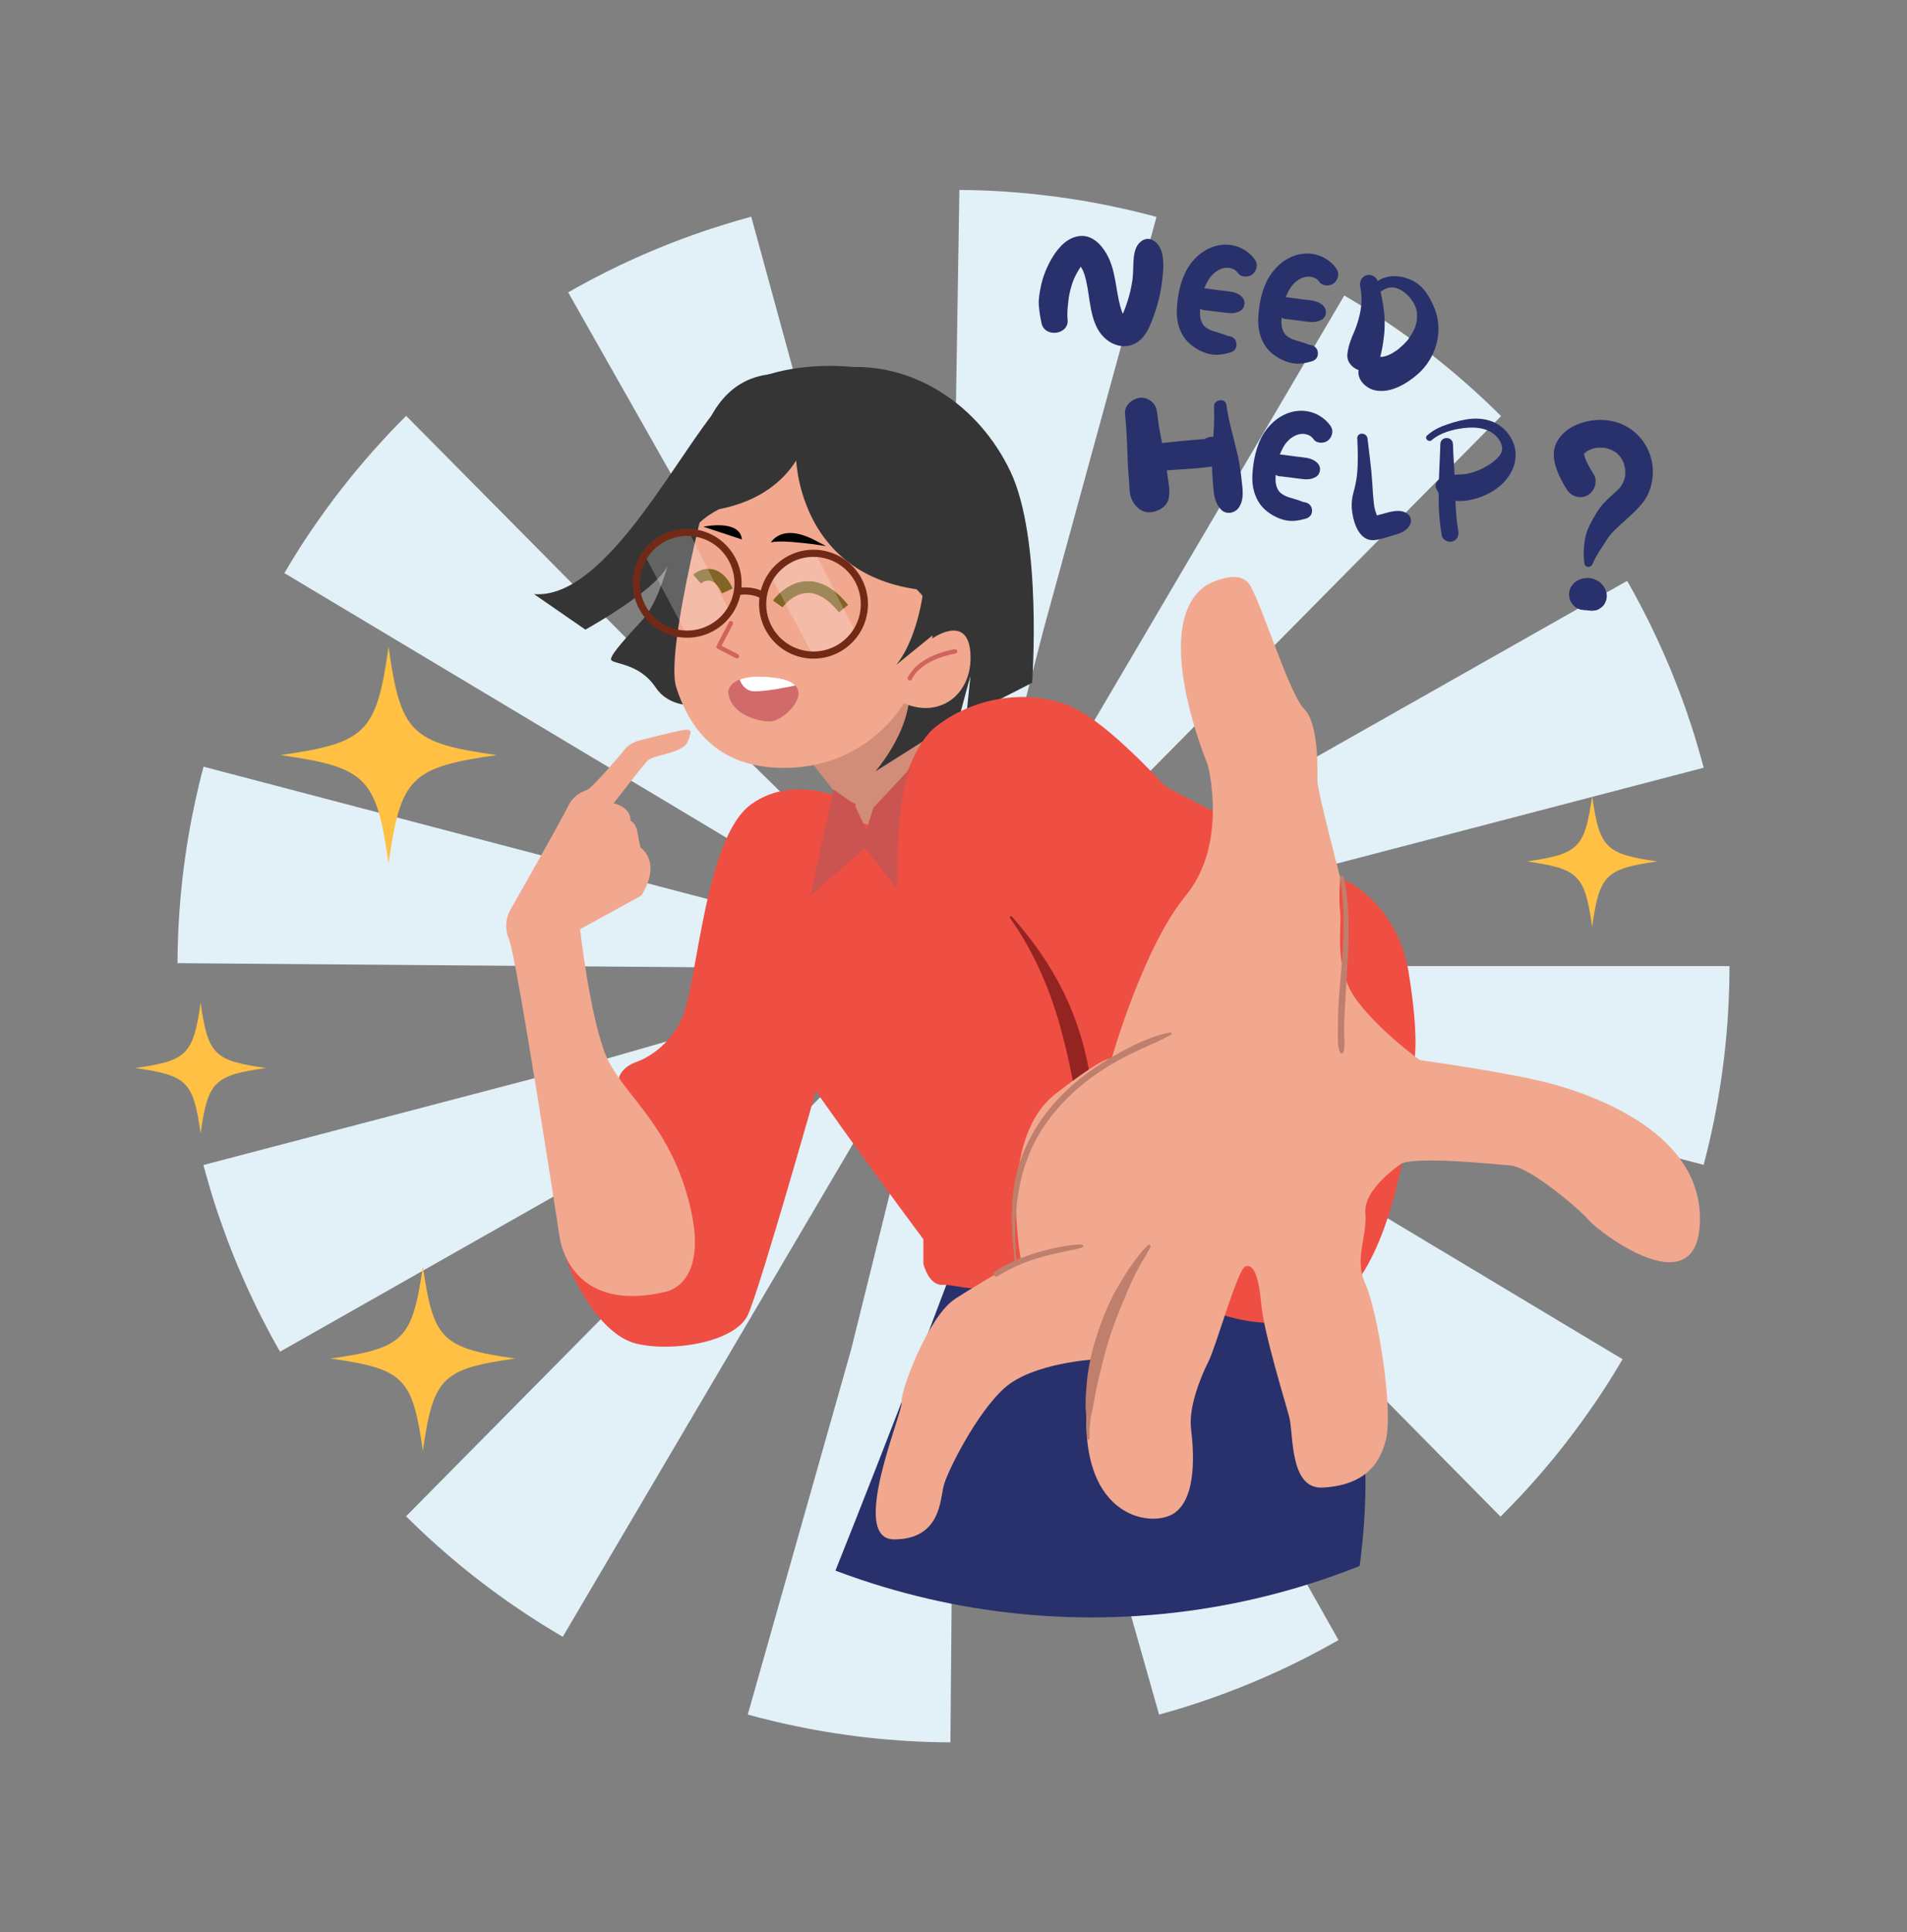 <?xml version="1.0" encoding="UTF-8"?>
<svg id="_2" data-name="2" xmlns="http://www.w3.org/2000/svg" xmlns:xlink="http://www.w3.org/1999/xlink" viewBox="0 0 464 470">
  <rect x="0" y="0" width="464" height="470" fill="#808080" stroke="none"/>
  <defs>
    <style>
      .cls-1, .cls-2 {
        fill: #fff;
      }

      .cls-2 {
        opacity: .23;
      }

      .cls-3 {
        fill: #ffc043;
      }

      .cls-4 {
        stroke: #816527;
        stroke-width: 2.86px;
      }

      .cls-4, .cls-5, .cls-6 {
        stroke-miterlimit: 10;
      }

      .cls-4, .cls-5, .cls-6, .cls-7, .cls-8 {
        fill: none;
      }

      .cls-9 {
        fill: #932421;
      }

      .cls-10 {
        fill: #ef4e43;
      }

      .cls-5 {
        stroke: #722a17;
        stroke-width: 1.74px;
      }

      .cls-6 {
        stroke: #e2f0f7;
        stroke-dasharray: 0 0 27.37 27.37;
        stroke-width: 168.56px;
      }

      .cls-11 {
        clip-path: url(#clippath);
      }

      .cls-8 {
        stroke: #d1635e;
        stroke-linecap: round;
        stroke-linejoin: round;
        stroke-width: 1.07px;
      }

      .cls-12 {
        fill: #353535;
      }

      .cls-13 {
        fill: #d16b6b;
      }

      .cls-14 {
        fill: #be7f6d;
      }

      .cls-15 {
        fill: #f1a88e;
      }

      .cls-16 {
        fill: #d18d78;
      }

      .cls-17 {
        fill: #c95451;
      }

      .cls-18 {
        fill: #28316c;
      }
    </style>
    <clipPath id="clippath">
      <circle class="cls-7" cx="265.6" cy="217.17" r="176.25"/>
    </clipPath>
  </defs>
  <circle class="cls-6" cx="232" cy="235" r="104.53"/>
  <path class="cls-3" d="m120.87,183.67c-20.93,2.98-23.35,5.39-26.33,26.33-2.98-20.93-5.39-23.35-26.33-26.33,20.93-2.98,23.35-5.39,26.33-26.33,2.98,20.93,5.39,23.35,26.33,26.33Z"/>
  <path class="cls-3" d="m125.37,330.45c-17.87,2.54-19.93,4.6-22.48,22.48-2.54-17.87-4.6-19.93-22.48-22.48,17.87-2.54,19.93-4.6,22.48-22.48,2.54,17.87,4.6,19.93,22.48,22.48Z"/>
  <path class="cls-3" d="m64.71,259.79c-12.64,1.8-14.1,3.26-15.9,15.9-1.8-12.64-3.26-14.1-15.9-15.9,12.64-1.8,14.1-3.26,15.9-15.9,1.8,12.64,3.26,14.1,15.9,15.9Z"/>
  <path class="cls-3" d="m403.29,209.53c-12.64,1.8-14.1,3.26-15.9,15.9-1.8-12.64-3.26-14.1-15.9-15.9,12.64-1.8,14.1-3.26,15.9-15.9,1.8,12.64,3.26,14.1,15.9,15.9Z"/>
  <g>
    <path class="cls-18" d="m259.76,77.82c-.04-.55-.07-1.11-.06-1.66,0-.31.03-.62.05-.93,0-.08.06-.7,0-.16.08-.69.16-1.37.22-2.06,0,.09.14-1.11.07-.63-.06.37.1-.54.12-.62.21-1.09.51-2.17.88-3.22.08-.23.17-.47.26-.69-.18.45.05-.12.08-.17.29-.62.6-1.22.95-1.81.13-.21.26-.42.39-.63.06-.1.51-.74.19-.33.15-.19.33-.37.5-.54.72-.72.17-.12.14-.12-.14-.01-.34.07-.49.06-.09,0-.58-.19-.61-.18l-.1-.07c.12.11.23.23.33.36.15.18.14.16-.03-.04.1.14.19.28.28.42.27.42.5.86.71,1.31-.25-.55.17.52.24.72.32,1.03.54,2.08.73,3.14.74,4.23.94,9.6,4.53,12.56,2.5,2.06,5.91,2.39,8.39.07,1.84-1.71,2.76-4.52,3.55-6.83.95-2.74,1.5-5.59,1.81-8.47.3-2.76.53-7.45-2.47-8.91-1.05-.51-1.95-.32-2.84.37-2.1,1.63-1.74,5.38-1.9,7.73-.09,1.35-.13,1.7-.39,3.06-.24,1.26-.56,2.51-.95,3.73-.31.98-.72,2.12-1.01,2.74-.22.47-.44.93-.7,1.38-.23.38.35-.15-.03.04-.36.18.4-.23.54-.26.33-.07.52.02.83.11-.14-.04-.5-.39-.06,0-.17-.15-.32-.31-.46-.48.35.41.01,0-.04-.1-.11-.2-.22-.39-.32-.58.29.56-.03-.09-.09-.25-.19-.54-.35-1.09-.5-1.64-1.08-4.21-1.06-8.67-3.29-12.54-1.34-2.32-3.55-4.58-6.46-4.29s-5.06,2.57-6.59,5.04c-1.38,2.24-2.43,4.8-2.94,7.38-.28,1.43-.58,3-.46,4.46s.35,2.95.67,4.38c.79,3.51,6.6,2.81,6.35-.86h0Z"/>
    <path class="cls-18" d="m305.45,63.31c-1.89-2.73-5.09-4.16-8.4-3.73s-6.17,2.62-7.96,5.47-2.58,6.69-2.75,10.13c-.16,3.29.84,6.61,3.48,8.72,1.28,1.03,2.79,1.82,4.4,2.2,1.77.42,3.45.12,5.17-.37.65-.19,1.27-.73,1.41-1.41.19-.89-.09-1.79-.93-2.29-.41-.24-.86-.26-1.3-.38,0,0-.61-.25-.8-.31-.63-.22-1.29-.39-1.93-.6-.36-.12-.73-.21-1.09-.34.44.16-.27-.13-.36-.17-1.07-.56-1.58-.9-2.07-2.05s-.37-2.83-.2-4.05c.21-1.57.56-3.26,1.2-4.7s1.36-2.45,2.41-3.25c.97-.73,1.98-1.08,3.02-1.05.15,0,.3.01.44.03-.25-.03-.2-.01.14.05.37.12.5.13.6.17.65.3.86.49,1.37,1.14.8,1.01,2.53.94,3.45.21s1.44-2.3.68-3.39h0Z"/>
    <path class="cls-18" d="m293.4,75.47l3.68.46c1.35.17,2.81.48,4.12-.05.36-.15.7-.29.98-.57.35-.35.54-.79.61-1.27.13-.94-.32-1.66-1.06-2.21-1.28-.96-3.05-.97-4.58-1.17l-3.76-.5c-.62-.08-1.46.36-1.88.78-.46.46-.81,1.22-.78,1.88s.26,1.4.78,1.88l.54.42c.41.24.86.36,1.34.36h0Z"/>
    <path class="cls-18" d="m325.26,65.47c-1.89-2.73-5.09-4.16-8.4-3.73s-6.17,2.62-7.96,5.47c-1.85,2.95-2.58,6.69-2.75,10.13-.16,3.29.84,6.61,3.48,8.72,1.28,1.03,2.79,1.82,4.4,2.2,1.77.42,3.45.12,5.17-.37.65-.19,1.27-.73,1.41-1.41.19-.89-.09-1.79-.93-2.29-.41-.24-.86-.26-1.3-.38,0,0-.61-.25-.8-.31-.63-.22-1.29-.39-1.93-.6-.36-.12-.73-.21-1.09-.34.44.16-.27-.13-.36-.17-1.07-.56-1.58-.9-2.07-2.05s-.37-2.83-.2-4.05c.21-1.57.56-3.26,1.2-4.7s1.36-2.45,2.41-3.25c.97-.73,1.98-1.08,3.02-1.05.15,0,.3.01.44.03-.25-.03-.2-.01.14.05.37.12.5.13.6.17.65.3.86.49,1.37,1.14.8,1.01,2.53.94,3.45.21s1.44-2.3.68-3.39h0Z"/>
    <path class="cls-18" d="m313.2,77.63l3.68.46c1.35.17,2.81.48,4.12-.05.36-.15.7-.29.98-.57.35-.35.54-.79.61-1.27.13-.94-.32-1.66-1.06-2.21-1.28-.96-3.05-.97-4.58-1.17l-3.76-.5c-.62-.08-1.46.36-1.88.78-.46.46-.81,1.22-.78,1.88s.26,1.4.78,1.88l.54.42c.41.24.86.36,1.34.36h0Z"/>
    <path class="cls-18" d="m323.83,103.72c-1.89-2.73-5.09-4.16-8.4-3.73s-6.17,2.62-7.96,5.47-2.58,6.69-2.75,10.13c-.16,3.29.84,6.61,3.48,8.72,1.28,1.03,2.79,1.82,4.4,2.2,1.77.42,3.45.12,5.17-.37.65-.19,1.27-.73,1.41-1.41.19-.89-.09-1.79-.93-2.29-.41-.24-.86-.26-1.3-.38,0,0-.61-.25-.8-.31-.63-.22-1.29-.39-1.93-.6-.36-.12-.73-.21-1.09-.34.44.16-.27-.13-.36-.17-1.07-.56-1.58-.9-2.07-2.05-.49-1.16-.37-2.83-.2-4.05.21-1.57.56-3.26,1.2-4.7s1.36-2.45,2.41-3.25c.97-.73,1.98-1.08,3.02-1.05.15,0,.3.01.44.03-.25-.03-.2-.01.14.05.37.12.5.13.6.17.65.3.86.49,1.37,1.14.8,1.01,2.53.94,3.45.21s1.44-2.3.68-3.39h0Z"/>
    <path class="cls-18" d="m311.77,115.88l3.68.46c1.35.17,2.81.48,4.12-.05.36-.15.7-.29.98-.57.35-.35.54-.79.61-1.27.13-.94-.32-1.66-1.06-2.21-1.28-.96-3.05-.97-4.58-1.17l-3.76-.5c-.62-.08-1.46.36-1.88.78-.46.46-.81,1.22-.78,1.88s.26,1.4.78,1.88l.54.42c.41.24.86.36,1.34.36h0Z"/>
    <path class="cls-18" d="m330.96,69.69c.57,2.78.34,5.09-.33,7.68-.18.67-.38,1.34-.61,1.99-.11.31-.22.61-.34.91-.16.4-.16.4,0,0-.06.15-.13.29-.19.44-.8,1.79-1.48,3.6-1.67,5.56-.19,1.97,1.66,3.67,3.45,3.91,2.03.27,3.71-.96,4.37-2.85.57-1.63.83-3.45,1.05-5.16.19-1.47.26-2.95.2-4.44-.14-3.09-.77-6.26-1.63-9.23-.33-1.16-1.57-1.88-2.74-1.56s-1.8,1.56-1.56,2.74h0Z"/>
    <path class="cls-18" d="m336.38,70.67c2.32-1.64,4.72-.37,6.43,1.46.72.77,1.3,1.69,1.66,2.68.19.53.29.99.31,1.55.01.29.01.58,0,.87,0,.13-.07.88-.03.61-.08.58-.23,1.15-.42,1.7-.04.12-.33.81-.15.43-.15.32-.32.64-.5.95-.31.54-.69,1.04-1.01,1.58-.19.34.04-.03.08-.08-.13.16-.26.32-.4.48-.24.28-.49.54-.75.8-.45.44-.94.85-1.42,1.26-.12.1-.24.2-.37.3.04-.03.52-.35.15-.13-.31.19-.61.42-.92.61-.27.16-.54.32-.82.46-.26.14-.94.36-.3.16-.33.1-.65.23-.99.32-.17.04-.34.07-.51.11-.45.14.68.02-.09,0-2.05-.06-4.65.33-5.54,2.44-1.11,2.62,1.3,5.18,3.77,5.71,3.73.81,7.66-1.56,10.36-3.9,4.57-3.97,6.42-10.63,4.04-16.25-1.15-2.71-2.67-5.32-5.45-6.62-2.8-1.31-6.19-1.51-8.69.5-1.12.9.36,2.84,1.55,2.01h0Z"/>
    <path class="cls-18" d="m273.75,100.68c.3,3.26.47,6.51.58,9.78.05,1.57.1,3.13.23,4.7.06.78.13,1.57.19,2.35.09,1.16.06,2.54.47,3.61.74,1.9,2.36,3.59,4.58,3.49,1.91-.09,4.27-1.39,4.58-3.49.16-1.07.2-1.9.05-2.95-.06-.45-.13-.91-.19-1.36-.11-.78-.22-1.55-.33-2.33-.23-1.62-.51-3.21-.81-4.82s-.58-3.07-.87-4.6c-.07-.38-.15-.77-.22-1.15.14.77-.04-.34-.07-.5-.12-.91-.24-1.83-.35-2.74-.14-1.08-.35-1.98-1.15-2.78-.68-.68-1.8-1.2-2.78-1.15-1.97.09-4.14,1.74-3.93,3.93h0Z"/>
    <path class="cls-18" d="m281.14,114.59l8.26-.56c1.34-.09,2.66-.19,4-.36s2.7-.17,3.72-1.16c1.09-1.05,1.24-2.4,1.03-3.82-.11-.74-.9-1.67-1.54-2.01-.68-.36-1.38-.5-2.14-.4-1.57.21-3,1.62-2.91,3.3.26-.62.52-1.24.78-1.86l2.39-.99c-4.54.18-9.06.74-13.58,1.2-.91.09-1.69.31-2.36.98-.58.58-1.01,1.53-.98,2.36.08,1.7,1.47,3.46,3.33,3.33h0Z"/>
    <path class="cls-18" d="m295.38,98.85c.19,4.1-.26,8.16-.44,12.25-.09,2.03,0,4.1.16,6.13.2,2.43.22,4.81,1.98,6.7,1.27,1.37,3.48.91,4.41-.57,1.28-2.03.85-4.36.61-6.6s-.55-4.37-1.05-6.48c-.92-3.95-2.1-7.82-2.66-11.83-.24-1.71-3.08-1.3-3,.41h0Z"/>
    <path class="cls-18" d="m330.25,106.7c.14,2.97.23,5.87-.08,8.83-.16,1.51-.48,2.91-.88,4.37-.42,1.55-.5,3.05-.28,4.64.38,2.89,1.84,7.21,5.45,6.84,1.47-.15,2.97-.73,4.4-1.12,1.55-.42,3.48-1.04,4.21-2.64.48-1.04.24-2.05-.71-2.72-1.38-.97-3.31-.62-4.82-.21-.68.18-1.36.37-2.04.55-.5.14-1.48.47-1.78.44l1.44.39c.5.59.59.63.27.14-.09-.16-.18-.33-.26-.49-.13-.28-.24-.57-.34-.87-.2-.58-.38-1.18-.47-1.8-.24-1.78-.36-3.64-.46-5.43-.21-3.65-.75-7.3-1.16-10.93-.18-1.56-2.58-1.64-2.51,0h0Z"/>
    <path class="cls-18" d="m350.46,108.02c-.22,7.45-.99,14.84.35,22.24.2,1.11,1.55,1.73,2.56,1.45,1.17-.32,1.64-1.45,1.45-2.56-.59-3.48-.72-7.03-.79-10.55s-.4-7.05-.51-10.58c-.06-1.96-3-1.97-3.06,0h0Z"/>
    <path class="cls-18" d="m348.37,107.04c2.15-1.83,5.27-2.64,8.02-2.94s5.65,0,7.65,1.99c.76.76,1.32,1.71,1.45,2.8s-.6,2.02-1.36,2.73c-.95.88-1.68,1.38-2.89,2.06-.25.14-.5.27-.76.39-.13.06-.26.12-.39.18.05-.02.4-.17.08-.04-.29.12-.58.25-.87.37.05-.02.42-.17.08-.04-.36.13-.72.26-1.08.37-.32.09-.64.18-.97.25-.14.03-.28.06-.42.09-.06.01-.66.12-.28.06s-.09,0-.14.01c-.19.02-.38.03-.57.05-.38.02-.76.02-1.14.05-.33.03-.67.05-1,.08s-.64.09-.96.12c.32-.03.24-.03-.03-.01-.67.05-1.32.14-1.92.48-.16.09-.29.2-.43.31.07-.06-.66.51-.23.19-.58.44-1.15,1.25-.83,2.04.38.92.8,1.75,1.7,2.28s1.98.74,2.99.88c1.78.24,3.66-.09,5.37-.62,3.36-1.03,6.63-3.21,8.28-6.39s1.36-6.53-.82-9.36-5.45-3.81-8.8-3.56c-2.02.16-3.96.7-5.88,1.34s-3.54,1.42-4.98,2.72c-.77.7.36,1.8,1.13,1.13h0Z"/>
    <path class="cls-18" d="m387.72,115.26c-1.04-1.59-1.82-3.02-2.28-4.63-.01-.04-.17-.59-.15-.59s.18.5.05.42l-.04.1c-.07.15-.05.13.05-.06-.02,0,.2-.27,0-.02.48-.57.79-.73,1.65-1.16-.37.18.53-.18.68-.23.19-.05.91-.19.78-.17-.32.04.26-.01.26-.01.24,0,.48-.02.72-.02.18,0,.36,0,.54.02.06,0,.7.08.44.04,1.03.16,2.48.75,3.16,1.46.19.2.68.72.66.7-.18-.23.15.23.14.22.09.15.18.3.27.45.41.72.44.82.67,1.79.02.07.15.78.09.41-.05-.32.02.24.02.25.02.35.03.7.02,1.05,0,.23-.02.47-.05.69.01-.08.07-.42-.02-.03s-.19.78-.32,1.17c.15-.43-.24.49-.32.62-.14.24-.38.6-.49.75-.47.59-1.21,1.24-1.84,1.8-1.52,1.33-2.84,2.62-3.89,4.37-1.09,1.8-2.33,3.87-2.76,5.94s-.52,4.2-.29,6.32c.13,1.19,1.57,1.35,2.02.27.87-2.09,2.19-3.84,3.37-5.75s2.79-3.22,4.36-4.65c1.69-1.54,3.43-3.06,4.78-4.91,1.35-1.86,2.01-4.13,2.15-6.41.28-4.52-2.04-9.05-5.9-11.43-4.03-2.49-9.22-2.44-13.4-.36-2.62,1.3-4.86,3.9-4.8,6.96.06,2.93,1.67,6.01,3.18,8.45,1.07,1.72,3.36,2.39,5.14,1.35,1.69-.99,2.46-3.44,1.35-5.14h0Z"/>
    <path class="cls-18" d="m384.14,147.82c.36.18.73.34,1.11.47.12.04.25.07.38.09.35.05.7.11,1.05.14.06,0,.12,0,.18,0s.12,0,.18-.01c.36-.04.72-.08,1.08-.15l-3.36-.89c.12.13.25.24.41.33.35.32.75.53,1.22.64l.95.13c.33-.04.66-.08.99-.13.47-.11.87-.33,1.22-.64.39-.25.7-.59.92-1.01l.36-.86c.17-.64.17-1.27,0-1.91-.18-.76-.63-1.48-1.17-2.03-.62-.65-1.25-.92-2.07-1.23-.04-.02-.09-.03-.14-.04l-1.01-.14s-.03,0-.04,0c-.02,0-.04,0-.07,0-.04,0-.09,0-.13,0-.35.04-.71.09-1.06.14-.03,0-.05,0-.08.01-.09.02-.18.04-.26.08-.25.1-.82.29-1.14.51-.44.24-.8.57-1.07.98-.34.37-.56.8-.68,1.29-.16.51-.18,1.01-.07,1.52.02.51.17.98.45,1.42l.6.77c.48.47,1.04.8,1.68.98l1.01.14c.69,0,1.33-.18,1.92-.52.07-.05.15-.09.23-.12l-.91.38c.11-.04.22-.07.34-.09l-1.01.14c.1-.01.21,0,.31-.01s.2,0,.3,0l-1-.13c.1.01.19.04.28.08l-.88-.37c.07.03.14.07.2.12l-.74-.57c.06.05.12.1.17.17l-.56-.73s.02.02.03.04c.43-1.64.86-3.27,1.29-4.91l-.03.02c-.42.23-.75.53-1.01.92-.22.22-.38.49-.46.79-.1.16-.17.33-.19.51.8-.8,1.61-1.61,2.41-2.41-.13.04-.26.07-.39.09l.91-.12c-.18.02-.37.02-.55,0l.9.12c-.15-.02-.29-.06-.43-.11-.45-.14-.89-.16-1.34-.06-.45.02-.86.15-1.25.4l-.68.52c-.33.3-.56.66-.69,1.08-.15.26-.23.54-.23.85-.1.45-.08.89.06,1.34l.34.8c.3.5.7.91,1.2,1.2h0Z"/>
  </g>
  <g class="cls-11">
    <g>
      <path class="cls-18" d="m232.38,306.87s-54.24,145.71-82.42,195.02c-28.18,49.32-45.79,91.75-46.91,96.71-1.12,4.96,4.48,10.09,4.48,10.09,0,0,28.34,4.48,36.03,8.65s40.51,12.65,49.16,8.33l47.74-194.53-25.96,194.9s37.95,23.17,48.2,23.17,42.91-20.5,42.91-20.5c0,0,2.56-162.56,11.53-190.48,8.97-27.92,24.34-83.24,7.69-110.66-16.65-27.42-73.41-51.12-92.42-20.7Z"/>
      <path class="cls-16" d="m195.11,182.46l16.97,21.62s6.24,6.56,11.85-3.36c5.6-9.93,8.01-14.73,8.01-14.73,0,0-10.57-20.01-12.17-24.18s-25.94,12.01-24.66,20.66Z"/>
      <path class="cls-12" d="m245.87,114.73c-7.85-16.48-23.22-25.78-38.27-25.46,0,0-10.74-1.29-20.57,1.8-3.59,1.13-7.07,2.84-9.85,5.41-1.25,1.15-2.62,2.74-4.08,4.64-10.76,13.93-26.95,44.66-43.17,43.39l12.5,8.64s6.99-3.85,12.77-8.22c1.78-1.33,3.44-2.71,4.74-4.04,1.12-1.13,1.99-2.23,2.48-3.24-.06.26-.63,2.33-1.59,4.88-.86,2.26-2.02,4.88-3.42,6.89-.34.49-.7.93-1.06,1.33-3.68,4-7.68,8.32-7.68,9.6s6.72.64,10.88,6.89c1.69,2.53,4.18,3.67,6.57,4.12,3.49.67,6.72-.11,6.72-.11l5.18-.29,15.95-.86,9.54-.52,13.91-.76,3.82-.2s.1,1.03-.2,2.86c-.53,3.25-2.28,9.05-8.01,16.14l11.36-7.18,3.48-2.21,5.43-3.44.5-1.85,2.31-8.51-.79,7.82-.2,2.01,8.56-4.37,7.45-3.8s2.56-34.9-5.28-51.4Zm-52.37,52c-.82-.86-2.31-1.53-4.71-1.86-4.38-.6-7.12-.24-8.81.43-.63-1.56-.66-3.18-.66-3.18,2.75-2.01,15.48,4.31,15.48,4.31,0,0-.49.11-1.3.3Z"/>
      <path class="cls-15" d="m215.49,95.19c-4.74-1.69-9.29-2.09-13.58-1.53-1.83.23-3.59.66-5.31,1.25-13.08,4.34-22.76,17.66-25.72,29.53,0,0-.26,1-.67,2.72-.17.74-.39,1.6-.62,2.58-.17.74-.36,1.55-.56,2.41-1.19,5.2-2.69,12.27-3.72,18.82-.17,1.03-.33,2.05-.46,3.04-.79,5.7-1.09,10.66-.33,13.09.43,1.37.96,2.82,1.62,4.28,3.37,7.55,10.07,15.42,24.6,15.41,2.58,0,4.98-.24,7.22-.7,11.9-2.35,18.92-10.15,21.97-15.01.59-.95,1.03-1.78,1.33-2.43.19-.43.47-1.06.82-1.85.56-1.3,1.3-3.05,2.16-5.08.79-1.9,1.69-4.07,2.62-6.36,0-.01.01-.04.03-.07.14-.37.3-.74.46-1.12.69-1.69,1.37-3.42,2.06-5.17,3.35-8.51,6.46-17.1,6.72-20.06.5-5.97,1.58-25.82-20.64-33.73Zm-22,71.54c-.82-.86-2.31-1.53-4.71-1.86-4.38-.6-7.12-.24-8.81.43"/>
      <path class="cls-12" d="m196.97,103.55s-1.64,16.31-21.99,20.3c0,0-8.06,3.89-6.61,8.11,0,0-4.05-40.2,20.62-41.05,24.67-.85,7.98,12.64,7.98,12.64Z"/>
      <path class="cls-12" d="m193.67,111.02s.16,28.09,29.3,32.31c0,0,4.01,3.43,3.93,7.76s0,5.14,0,5.14c0,0,14.17-15.14,13.53-30.03-.64-14.89-8.97-26.27-18.73-30.06s-24.44-4.78-24.44-4.78l-3.58,19.67Z"/>
      <path class="cls-10" d="m208.24,195.59s-14.09-8.06-25.41,0c-11.32,8.06-13.09,43.29-16.79,51.82s-11.17,10.89-11.17,10.89c0,0-6.19,1.92-3.84,7.05,2.35,5.12-15.16,33.73-13.66,39.5s8.54,19.85,17.51,21.99c8.97,2.13,24.12-.43,27.11-7.05,2.99-6.62,16.65-54.87,16.65-54.87,0,0,8.01-60.42,9.61-69.33Z"/>
      <path class="cls-10" d="m192.01,198.74s-.14.41-.39,1.15c-2.09,6.36-11.56,37.46-2.39,51.8,10.25,16.01,35.44,49.74,35.44,49.74v5.98s1.28,5.34,4.7,5.12c3.42-.21,9.13,2.99,22.18-1.49,13.05-4.48,27.9-9.82,27.9-9.82,0,0-17.63-74.94-30.86-85.82-13.24-10.89-52.73-19.43-56.58-16.65Z"/>
      <path class="cls-10" d="m214.48,218.01s2.72-33.14,13.29-41.31c10.57-8.17,24.34-8.81,33.3-4.64s22.42,19.21,22.42,19.21l45.15,23.54s11.53,5.92,14.09,21.62,1.44,21.14,1.44,21.14c0,0-1.76,58.6-27.22,63.57-25.46,4.96-46.91-19.05-46.91-19.05,0,0-13.29-67.89-22.9-77.98-9.61-10.09-32.66-6.08-32.66-6.08Z"/>
      <path class="cls-17" d="m202.79,192.01l-5.55,25.84,13.25-11.64,7.73,9.93s-.39-25.32,4.11-30.17l-9.85,10.53-1.65,5.41-2.99-6.32-5.05-3.58Z"/>
      <path class="cls-9" d="m245.74,223.28c4.87,6.84,8.54,14.66,11.1,22.65,1.38,4.3,2.45,8.67,3.41,13.07.47,2.19.87,4.4,1.27,6.6.2,1.1.46,2.18.75,3.26.16.61.35,1.23.58,1.82s.6.97.93,1.51c.46.76,1.71.65,1.93-.25.15-.61.4-1.06.45-1.7s.03-1.27,0-1.9c-.07-1.14-.17-2.29-.35-3.42-.36-2.37-.85-4.73-1.35-7.08-.99-4.57-2.39-9.04-4.23-13.34-3.43-7.99-8.29-15.06-14.04-21.57-.21-.24-.64.08-.45.35h0Z"/>
      <path class="cls-15" d="m270.36,257.87s7.69-27.33,18.15-40.03c10.46-12.7,5.34-31.88,5.34-31.88,0,0-14.52-34.36-.21-43.67,0,0,7.69-4.35,10.46,0,2.78,4.35,9.61,26.55,13.24,30.18s3.2,15.16,3.2,17.51,5.55,23.48,5.55,23.48c0,0-.42,5.12,0,8.54.42,3.42-1.71,13.66,4.05,21.35,5.76,7.69,15.37,14.52,15.37,14.52,0,0,23.27,3.2,32.88,5.98,9.61,2.78,35.65,11.74,35.23,33.09s-24.76,2.56-26.9,0c-2.13-2.56-14.3-13.02-19.21-13.45s-21.84-2.15-26.4-.54c0,0-9.38,6.09-8.89,12.07s-2.84,11.1,0,17.29c2.84,6.19,6.9,30.32,4.97,38-1.92,7.69-7.26,11.1-15.37,11.53-8.11.43-7.05-13.02-8.11-17.08s-6.19-20.5-6.83-27.54-1.92-9.82-3.84-9.18-7.05,19.21-8.97,23.06c-1.92,3.84-4.91,11.1-4.27,16.44.64,5.34,1.49,16.65-4.06,20.5-5.55,3.84-24.76,1.28-20.92-30.1l1.28-7.26s-14.73.85-21.56,6.83c-6.83,5.98-14.09,20.5-14.94,23.91-.85,3.42-.77,12.99-12.03,13.02s2.24-31.04,1.8-33.35c-.44-2.31,6.42-20.88,13.02-25.15,6.6-4.27,16-9.61,16-9.61,0,0-5.79-29.32,8.54-40.35,14.32-11.03,13.45-8.11,13.45-8.11Z"/>
      <path class="cls-14" d="m247.36,307.04c-.85-9.69-.23-20.07,4.22-28.89,4.1-8.12,11.01-14.63,18.79-19.23,2.28-1.35,4.63-2.53,7.03-3.65s5.11-2.21,7.51-3.58c.31-.18.09-.61-.23-.55-4.81.9-9.51,3.32-13.72,5.74-4.17,2.4-8.14,5.19-11.62,8.52-6.65,6.37-11.54,14.74-12.74,23.97-.76,5.85-.36,11.84.3,17.68.03.3.5.3.47,0h0Z"/>
      <path class="cls-14" d="m265.05,349.94c0-2.23.13-4.45.66-6.62.47-1.93.67-3.88,1.11-5.81.9-3.94,1.84-7.9,3.03-11.77,1.21-3.9,2.78-7.66,4.38-11.41.78-1.83,1.6-3.68,2.54-5.44,1-1.88,2.17-3.67,3.14-5.57.19-.38-.28-.78-.6-.46-2.9,2.88-5.26,6.64-7.33,10.15s-3.74,7.66-5.06,11.7-2.25,8.19-2.56,12.46c-.16,2.16-.35,4.2-.13,6.37.21,2.13.22,4.27.31,6.4.01.33.51.33.51,0h0Z"/>
      <path class="cls-14" d="m326.04,213.65c1.34,7.15.95,14.43.36,21.63-.29,3.54-.66,7.08-.79,10.63-.07,1.73-.1,3.46-.08,5.19.02,1.55-.16,3.51.55,4.92.17.35.67.22.78-.1.52-1.51.16-3.47.17-5.06.01-1.81.08-3.62.18-5.43.2-3.62.43-7.24.65-10.87.42-7.08.58-14.21-.86-21.19-.13-.62-1.07-.36-.95.26h0Z"/>
      <path class="cls-14" d="m242.77,310.42c3.16-2.03,6.62-3.48,10.22-4.54,1.75-.51,3.53-.93,5.31-1.29.89-.18,1.78-.38,2.67-.58.83-.19,1.76-.27,2.51-.71.2-.12.17-.45-.07-.51-.84-.21-1.75-.01-2.59.08-.9.1-1.8.22-2.69.39-1.91.37-3.8.82-5.67,1.37-3.65,1.07-7.18,2.55-10.39,4.6-.75.48-.05,1.68.7,1.2h0Z"/>
      <path class="cls-15" d="m161.8,314.24s11.05-1.44,5.92-21.61-16.97-26.84-20.66-36.8c-3.68-9.96-5.92-29.81-5.92-29.81l14.89-8.17s2.4-3.52,2.24-6.89c-.16-3.36-2.4-4.76-2.4-4.76,0,0-.41-1.53-.76-3.77-.36-2.24-1.72-2.8-1.72-2.8,0,0,.44-3.08-4.08-4.24,0,0,6.72-8.69,8.17-10.29,1.44-1.6,8.65-1.76,9.85-4.72s.96-3.2-1.92-2.64-10.29,2.48-10.29,2.48c0,0-2.2.8-3,1.92s-7.93,9.33-9.05,9.87-3.44,1.1-4.96,4.3-13.69,24.58-13.69,24.58c0,0-2.4,3.36-.56,7.61,1.84,4.24,12.22,71.87,12.22,71.87,0,0,1.77,19.43,25.73,13.88Z"/>
      <path class="cls-15" d="m226.89,155.27s8.62-6.12,9.23,3.65c.61,9.77-7.23,15.98-16.2,12.15s6.97-15.8,6.97-15.8Z"/>
      <path class="cls-8" d="m232.38,158.44s-8.33,1.2-11.01,6.56"/>
      <polyline class="cls-8" points="177.84 151.59 174.84 157.31 179.31 159.62"/>
      <path class="cls-4" d="m169.6,140.85s4.27-3.74,7.37,2.89"/>
      <path class="cls-4" d="m189.24,146.9s7.05-9.95,16.01,1.14"/>
      <path class="cls-12" d="m224.89,141.87s-1.07,12.73-6.83,19.86l12.82-10.43-5.99-9.42Z"/>
      <g>
        <path class="cls-2" d="m167.88,129.88l9.68,19.02s-4.96,6.57-10.82,4.78l-9.87-18.62s4.61-6.71,11.01-5.18Z"/>
        <path class="cls-2" d="m198.59,134.96l9.68,19.02s-4.96,6.57-10.82,4.78l-9.87-18.62s4.61-6.71,11.01-5.18Z"/>
        <path class="cls-5" d="m179.41,143.89c-1.12,6.74-7.49,11.3-14.23,10.19s-11.3-7.49-10.19-14.23c1.12-6.74,7.49-11.3,14.23-10.19s11.3,7.49,10.19,14.23Z"/>
        <path class="cls-5" d="m210.15,148.98c-1.12,6.74-7.49,11.3-14.23,10.19-6.74-1.12-11.3-7.49-10.19-14.23,1.12-6.74,7.49-11.3,14.23-10.19,6.74,1.12,11.3,7.49,10.19,14.23Z"/>
        <path class="cls-5" d="m179.41,143.89s3.7-.71,6.33,1.05"/>
      </g>
      <path d="m171.15,128.12s8.93-1.92,9.36,3.1l-9.36-3.1Z"/>
      <path d="m187.58,131.96s2.46-4.68,10.34-.73l3.08,1.6s-10.73-1.73-13.43-.87Z"/>
      <path class="cls-13" d="m193.99,170.11c-1.05,2.69-4.65,5.38-6.59,5.38-2.85,0-7.46-1.33-9.37-4.53-.47-.79-.77-1.69-.86-2.71,0,0,.07-1.89,2.79-2.96,1.69-.67,4.43-1.03,8.81-.43,2.41.33,3.9,1,4.71,1.86.95.96.99,2.18.5,3.38Z"/>
      <path class="cls-1" d="m193.49,166.73c-2.22.49-6.82,1.42-9.88,1.42-2.01,0-3.08-1.39-3.64-2.85,1.69-.67,4.43-1.03,8.81-.43,2.41.33,3.9,1,4.71,1.86Z"/>
    </g>
  </g>
</svg>